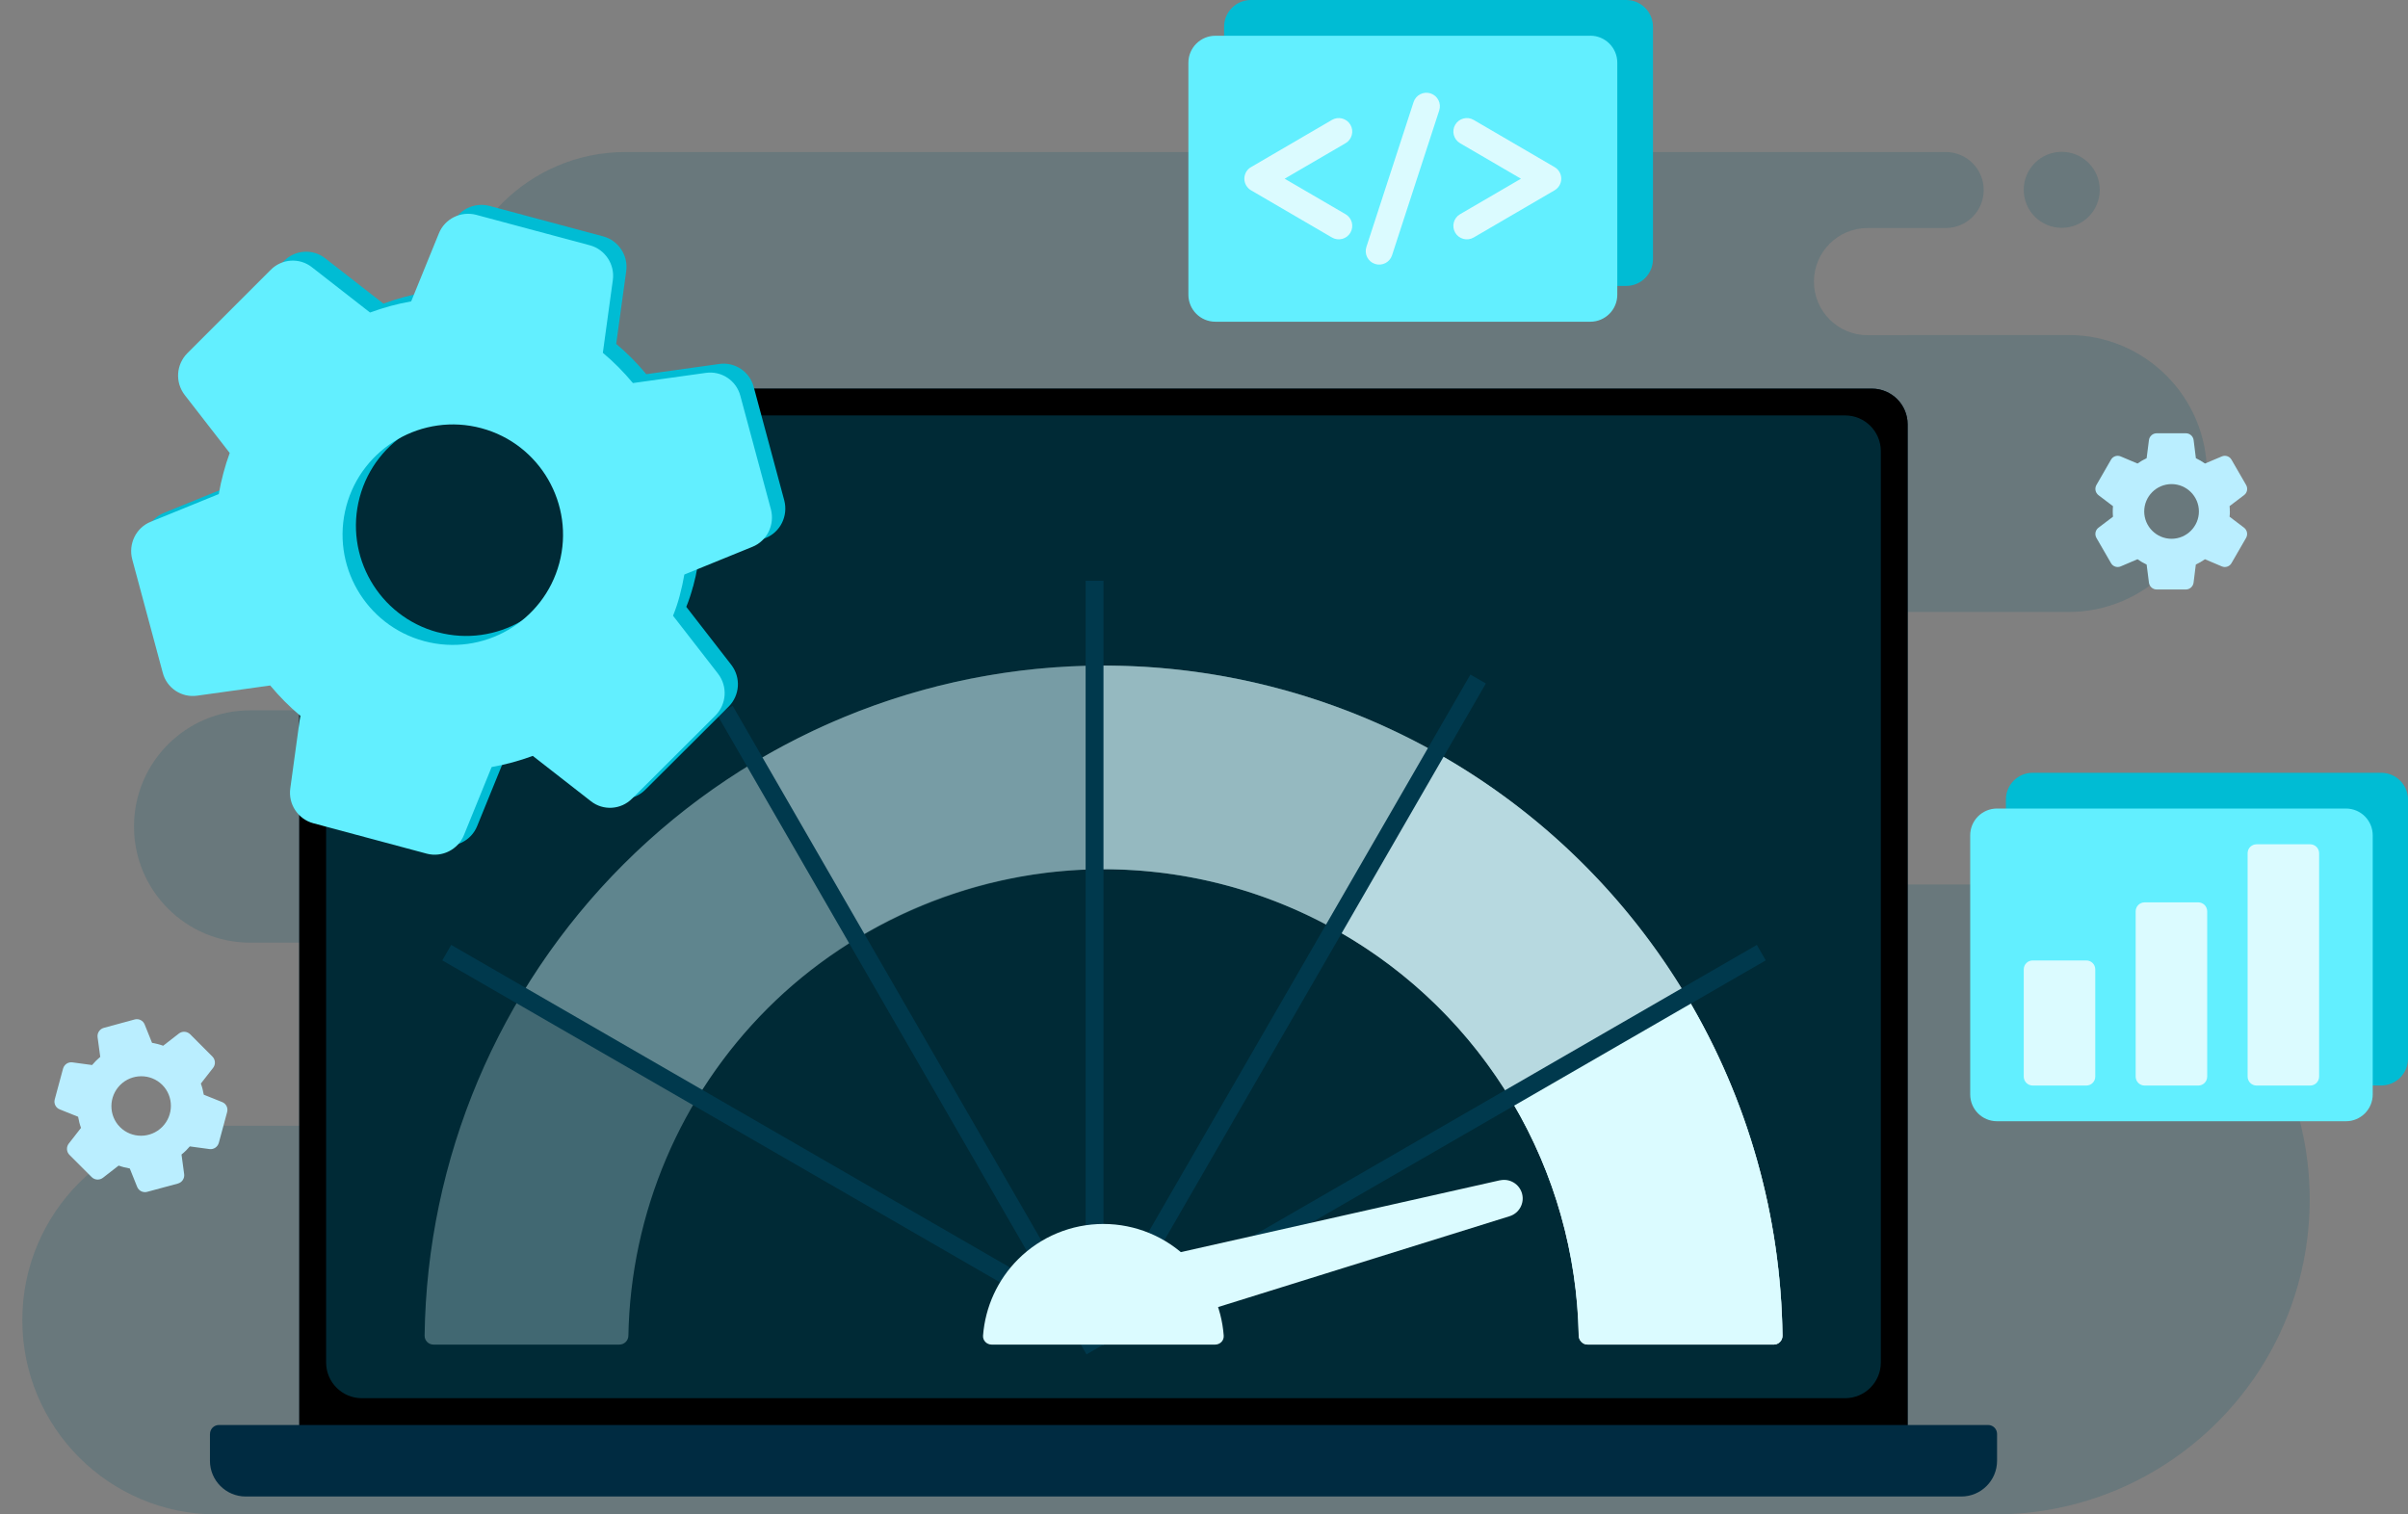 <?xml version="1.0" encoding="UTF-8"?>
<svg id="Laag_1" data-name="Laag 1" xmlns="http://www.w3.org/2000/svg" width="140.41mm" height="88.31mm" xmlns:xlink="http://www.w3.org/1999/xlink" viewBox="0 0 398 250.32">
  <rect x="0" y="0" width="398" height="250.32" fill="#808080" stroke="none"/>
  <defs>
    <clipPath id="clippath">
      <rect width="398" height="250.32" style="fill: none; stroke-width: 0px;"/>
    </clipPath>
  </defs>
  <g style="clip-path: url(#clippath);">
    <g>
      <path d="m315.26,55.38h26.62c12.64,0,22.89,10.25,22.89,22.89s-10.25,22.89-22.89,22.89h-28.06c-11.42,0-20.68,9.26-20.68,20.68,0,4.07,1.18,7.88,3.21,11.08h-41.97c.23,1.19.36,2.43.36,3.69,0,3.5-.93,6.78-2.57,9.6h77.52c28.75,0,52.06,23.31,52.06,52.06s-23.31,52.06-52.06,52.06H35.81c-17.74,0-32.12-14.38-32.12-32.12s14.38-32.12,32.12-32.12h51.28c2.98-12.41,10.4-23.1,20.49-30.27H41.35c-10.6,0-19.2-8.6-19.2-19.2s8.6-19.2,19.2-19.2h9.15c-.19-1.08-.29-2.19-.29-3.32,0-10.4,8.43-18.83,18.83-18.83h24.16c-4.63-4.19-7.54-10.25-7.54-16.98,0-.54.02-1.09.06-1.62-6.78-5.27-11.13-13.5-11.13-22.74,0-15.9,12.89-28.8,28.8-28.8h218.2c3.47,0,6.28,2.81,6.28,6.28s-2.81,6.28-6.28,6.28h-12.92c-4.89,0-8.86,3.97-8.86,8.86s3.97,8.86,8.86,8.86h6.61Z" style="fill: rgba(0, 84, 108, .18); fill-rule: evenodd; stroke-width: 0px;"/>
      <path d="m340.77,37.66c-3.47,0-6.28-2.81-6.28-6.28s2.81-6.28,6.28-6.28,6.28,2.81,6.28,6.28-2.81,6.28-6.28,6.28Z" style="fill: rgba(0, 84, 108, .18); stroke-width: 0px;"/>
      <path d="m30.72,190.21c.23-.23.44-.46.65-.71l3.25.44c.7.1,1.36-.35,1.55-1.04l1.37-5.07c.19-.69-.16-1.4-.82-1.66l-3.04-1.22c-.11-.62-.26-1.24-.48-1.84l2.02-2.59c.44-.56.39-1.36-.1-1.86l-3.69-3.7c-.51-.5-1.31-.55-1.87-.11l-2.59,2.01c-.6-.22-1.21-.37-1.84-.48l-1.22-3.04c-.26-.65-.97-1.01-1.66-.82l-5.08,1.38c-.69.19-1.13.85-1.04,1.55l.44,3.25c-.24.2-.47.41-.7.64-.23.23-.44.46-.65.71l-3.25-.44c-.7-.1-1.36.35-1.55,1.04l-1.37,5.07c-.19.69.16,1.4.82,1.66l3.04,1.22c.11.63.26,1.24.48,1.84l-2.02,2.59c-.44.56-.39,1.36.1,1.86l3.69,3.69c.5.49,1.3.54,1.86.1l2.59-2.01c.6.22,1.21.37,1.84.48l1.22,3.04c.26.65.97,1.01,1.66.82l5.07-1.37c.69-.19,1.13-.85,1.04-1.55l-.44-3.25c.26-.2.49-.41.72-.64Zm-10.88-3.9c-1.91-1.91-1.9-5.03.02-6.96,1.92-1.92,5.04-1.93,6.96-.02,1.91,1.91,1.9,5.03-.02,6.96-1.92,1.92-5.04,1.93-6.96.02Z" style="fill: #baeeff; stroke-width: 0px;"/>
      <path d="m368.55,84.54c0-.3-.01-.58-.04-.88l2.4-1.82c.52-.39.66-1.11.33-1.68l-2.41-4.17c-.32-.57-1.02-.8-1.61-.54l-2.77,1.17c-.48-.33-.98-.63-1.51-.88l-.37-2.98c-.08-.65-.63-1.14-1.28-1.14h-4.82c-.66,0-1.21.49-1.29,1.14l-.38,2.98c-.53.25-1.03.54-1.51.88l-2.77-1.17c-.59-.26-1.29-.03-1.61.54l-2.41,4.18c-.32.57-.18,1.28.34,1.68l2.4,1.82c-.03.28-.04.57-.04.86s.01.58.04.88l-2.4,1.82c-.52.39-.66,1.11-.34,1.68l2.41,4.17c.32.57,1.02.8,1.61.54l2.77-1.18c.48.34.98.63,1.51.88l.38,2.98c.08.65.63,1.14,1.28,1.14h4.82c.65,0,1.2-.49,1.28-1.14l.37-2.98c.53-.25,1.03-.54,1.51-.88l2.78,1.18c.59.26,1.29.03,1.61-.54l2.41-4.17c.32-.57.18-1.28-.33-1.68l-2.4-1.82c.04-.3.05-.58.05-.88Zm-9.63,4.52c-2.49,0-4.52-2.03-4.52-4.52s2.03-4.52,4.52-4.52,4.52,2.03,4.52,4.52-2.03,4.52-4.52,4.52Z" style="fill: #baeeff; stroke-width: 0px;"/>
      <path d="m393.57,127.74h-57.6c-2.45,0-4.43,1.98-4.43,4.43v42.83c0,2.45,1.98,4.43,4.43,4.43h57.6c2.45,0,4.43-1.98,4.43-4.43v-42.83c0-2.45-1.98-4.43-4.43-4.43Z" style="fill: #00bcd4; stroke-width: 0px;"/>
      <path d="m387.74,133.65h-57.67c-2.45,0-4.43,1.98-4.43,4.43v42.83c0,2.45,1.98,4.43,4.43,4.43h57.67c2.45,0,4.43-1.98,4.43-4.43v-42.83c0-2.45-1.98-4.43-4.43-4.43Z" style="fill: #62efff; stroke-width: 0px;"/>
      <path d="m344.83,158.76h-8.86c-.82,0-1.48.66-1.48,1.48v17.72c0,.81.66,1.48,1.48,1.48h8.86c.82,0,1.48-.66,1.48-1.48v-17.72c0-.82-.66-1.48-1.48-1.48Z" style="fill: #dbfbff; stroke-width: 0px;"/>
      <path d="m363.33,149.16h-8.86c-.82,0-1.48.66-1.48,1.48v27.32c0,.81.66,1.48,1.48,1.48h8.86c.82,0,1.48-.66,1.48-1.48v-27.32c0-.82-.66-1.48-1.48-1.48Z" style="fill: #dbfbff; stroke-width: 0px;"/>
      <path d="m381.83,139.56h-8.86c-.82,0-1.48.66-1.48,1.48v36.92c0,.81.66,1.48,1.48,1.48h8.86c.82,0,1.48-.66,1.48-1.48v-36.92c0-.82-.66-1.48-1.48-1.48Z" style="fill: #dbfbff; stroke-width: 0px;"/>
      <path d="m268.78,0h-62.03c-2.45,0-4.43,1.98-4.43,4.43v38.4c0,2.45,1.98,4.43,4.43,4.43h62.03c2.45,0,4.43-1.98,4.43-4.43V4.43c0-2.45-1.98-4.43-4.43-4.43Z" style="fill: #00bcd4; stroke-width: 0px;"/>
      <path d="m262.85,5.91h-61.97c-2.46,0-4.46,1.99-4.46,4.46v38.35c0,2.46,1.99,4.46,4.46,4.46h61.97c2.46,0,4.46-1.99,4.46-4.46V10.36c0-2.46-2-4.46-4.46-4.46Z" style="fill: #62efff; stroke-width: 0px;"/>
      <path d="m223.2,20.62c.62,1.06.26,2.43-.8,3.05l-10.07,5.87,10.07,5.87c1.06.62,1.42,1.98.8,3.05-.62,1.06-1.98,1.42-3.05.8l-13.37-7.8c-.68-.4-1.11-1.13-1.11-1.92s.42-1.53,1.11-1.92l13.37-7.8c1.06-.62,2.43-.26,3.05.8Z" style="fill: #dbfbff; fill-rule: evenodd; stroke-width: 0px;"/>
      <path d="m236.45,15.44c1.17.38,1.81,1.64,1.43,2.81l-7.8,23.95c-.38,1.17-1.64,1.81-2.81,1.43-1.17-.38-1.81-1.64-1.43-2.81l7.8-23.95c.38-1.17,1.64-1.81,2.81-1.43Z" style="fill: #dbfbff; fill-rule: evenodd; stroke-width: 0px;"/>
      <path d="m240.52,20.62c-.62,1.06-.26,2.43.8,3.05l10.07,5.87-10.07,5.87c-1.06.62-1.42,1.98-.8,3.05.62,1.06,1.98,1.42,3.05.8l13.37-7.8c.68-.4,1.11-1.13,1.11-1.92s-.42-1.53-1.11-1.92l-13.37-7.8c-1.06-.62-2.43-.26-3.05.8Z" style="fill: #dbfbff; fill-rule: evenodd; stroke-width: 0px;"/>
      <path d="m309.39,64.24H55.38c-3.26,0-5.91,2.64-5.91,5.91v165.4c0,3.26,2.65,5.91,5.91,5.91h254.01c3.26,0,5.91-2.64,5.91-5.91V70.15c0-3.26-2.64-5.91-5.91-5.91Z" style="fill: #002b41; stroke-width: 0px;"/>
      <path d="m309.39,64.24H55.38c-3.26,0-5.91,2.64-5.91,5.91v165.4c0,3.26,2.65,5.91,5.91,5.91h254.01c3.26,0,5.91-2.64,5.91-5.91V70.15c0-3.26-2.64-5.91-5.91-5.91Z" style="stroke-width: 0px;"/>
      <path d="m34.71,237.03c0-.82.66-1.48,1.48-1.48h292.41c.82,0,1.48.66,1.48,1.48v4.43c0,3.26-2.64,5.91-5.91,5.91H40.61c-3.26,0-5.91-2.64-5.91-5.91v-4.43Z" style="fill: #002b41; stroke-width: 0px;"/>
      <path d="m304.96,68.67H59.81c-3.26,0-5.91,2.64-5.91,5.91v150.63c0,3.26,2.64,5.91,5.91,5.91h245.15c3.26,0,5.91-2.64,5.91-5.91V74.58c0-3.26-2.64-5.91-5.91-5.91Z" style="fill: rgba(0, 84, 108, .5); stroke-width: 0px;"/>
      <path d="m293.15,222.26c.82,0,1.48-.66,1.47-1.48-.38-29.23-12.16-57.19-32.86-77.89-21.05-21.05-49.6-32.87-79.36-32.87s-58.32,11.82-79.36,32.87c-20.7,20.7-32.48,48.65-32.86,77.89-.01.82.65,1.48,1.47,1.48h30.72c.82,0,1.48-.66,1.49-1.48.38-20.3,8.61-39.69,23-54.08s34.72-23.01,55.55-23.01,40.82,8.28,55.56,23.01c14.38,14.39,22.62,33.78,23,54.08.02.82.68,1.48,1.49,1.48h30.72Z" style="fill: rgba(219, 251, 255, .3); stroke-width: 0px;"/>
      <path d="m293.15,222.26c.82,0,1.48-.66,1.47-1.48-.32-24.11-8.39-47.49-23.05-66.67-14.95-19.57-35.93-33.68-59.69-40.15-23.76-6.47-49-4.94-71.81,4.34-22.35,9.1-41.17,25.16-53.66,45.78-.42.7-.19,1.6.52,2.02l26.48,15.57c.7.41,1.61.18,2.03-.52,8.75-14.25,21.82-25.35,37.34-31.67,15.97-6.5,33.63-7.57,50.27-3.04,16.63,4.53,31.32,14.41,41.79,28.1,10.17,13.31,15.81,29.51,16.12,46.22.02.82.67,1.48,1.49,1.48h30.72Z" style="fill: rgba(219, 251, 255, .2); stroke-width: 0px;"/>
      <path d="m293.15,222.26c.82,0,1.48-.66,1.47-1.48-.26-19.45-5.56-38.51-15.42-55.31-10.1-17.22-24.61-31.43-42.04-41.18-17.43-9.74-37.13-14.66-57.09-14.25-19.47.4-38.49,5.86-55.19,15.83-.7.42-.92,1.33-.49,2.02l16.09,26.17c.43.69,1.34.91,2.04.5,11.6-6.84,24.77-10.58,38.25-10.86,13.97-.29,27.77,3.15,39.96,9.97,12.2,6.82,22.36,16.77,29.43,28.82,6.82,11.63,10.53,24.81,10.79,38.27.02.82.67,1.48,1.49,1.48h30.72Z" style="fill: rgba(219, 251, 255, .2); stroke-width: 0px;"/>
      <path d="m293.15,222.26c.82,0,1.48-.66,1.47-1.48-.19-14.48-3.18-28.78-8.81-42.13-5.82-13.8-14.34-26.3-25.07-36.76-10.73-10.46-23.43-18.66-37.38-24.13-13.49-5.29-27.87-7.91-42.34-7.74-.82,0-1.46.69-1.44,1.5l.78,30.71c.02.82.7,1.46,1.51,1.45,9.98-.07,19.89,1.77,29.2,5.42,9.76,3.83,18.66,9.57,26.17,16.89,7.51,7.32,13.48,16.07,17.55,25.73,3.88,9.21,5.97,19.07,6.16,29.05.02.82.67,1.48,1.49,1.48h30.72Z" style="fill: rgba(219, 251, 255, .3); stroke-width: 0px;"/>
      <path d="m293.15,222.26c.82,0,1.48-.66,1.47-1.48-.26-19.65-5.67-38.9-15.71-55.81-10.04-16.91-24.34-30.88-41.47-40.52-.71-.4-1.61-.14-2,.58l-14.71,26.96c-.39.71-.13,1.61.58,2.02,11.82,6.74,21.69,16.43,28.64,28.15,6.95,11.71,10.74,25.02,10.99,38.62.02.82.68,1.48,1.49,1.48h30.72Z" style="fill: rgba(219, 251, 255, .5); stroke-width: 0px;"/>
      <path d="m293.14,222.26c.82,0,1.48-.66,1.47-1.48-.26-19.73-5.72-39.05-15.82-56-.42-.7-1.33-.92-2.02-.49l-26.18,16.08c-.69.43-.91,1.34-.5,2.04,6.86,11.65,10.59,24.86,10.84,38.37.02.82.68,1.48,1.49,1.48h30.72Z" style="fill: #dbfbff; stroke-width: 0px;"/>
      <path d="m181.65,220.67l109.46-63.2" style="fill: none; stroke: #00394d; stroke-width: 2.95px;"/>
      <path d="m183.3,220.67l-109.46-63.2" style="fill: none; stroke: #00394d; stroke-width: 2.95px;"/>
      <path d="m181.11,221.7l63.2-109.46" style="fill: none; stroke: #00394d; stroke-width: 2.95px;"/>
      <path d="m180.86,223.14l-61.04-105.73" style="fill: none; stroke: #00394d; stroke-width: 2.95px;"/>
      <path d="m180.91,222.39v-126.39" style="fill: none; stroke: #00394d; stroke-width: 2.95px;"/>
      <path d="m200.84,222.26c.82,0,1.48-.66,1.42-1.48-.35-4.75-2.4-9.23-5.79-12.62-3.74-3.74-8.81-5.84-14.1-5.84s-10.36,2.1-14.1,5.84c-3.39,3.39-5.43,7.88-5.79,12.62-.06.81.61,1.48,1.42,1.48h36.92Z" style="fill: #dbfbff; stroke-width: 0px;"/>
      <path d="m247.92,195.11c1.61-.36,3.22.61,3.65,2.2.43,1.59-.48,3.24-2.06,3.73l-61.38,19.13c-3.08.96-6.33-.83-7.17-3.95-.83-3.11,1.09-6.3,4.23-7l62.72-14.12Z" style="fill: #dbfbff; stroke-width: 0px;"/>
      <path d="m114.56,96.96c.31-1.16.56-2.28.76-3.46l11.25-4.58c2.42-.97,3.72-3.64,3.06-6.19l-5.05-18.76c-.66-2.55-3.14-4.18-5.72-3.8l-12.04,1.68c-1.51-1.81-3.16-3.49-4.97-5l1.65-12.01c.37-2.6-1.28-5.09-3.79-5.76l-18.76-5.03c-2.57-.69-5.24.64-6.21,3.08l-4.57,11.22c-2.32.4-4.59,1.03-6.8,1.84l-9.59-7.47c-2.04-1.63-5-1.45-6.85.43l-13.77,13.77c-1.85,1.88-2.04,4.79-.44,6.89l7.45,9.6c-.4,1.08-.74,2.17-1.05,3.33-.31,1.16-.56,2.28-.77,3.46l-11.25,4.58c-2.42.97-3.72,3.64-3.06,6.19l5.05,18.76c.66,2.55,3.14,4.18,5.72,3.79l12.04-1.68c1.51,1.8,3.16,3.49,4.97,4.99l-1.66,12.01c-.37,2.59,1.28,5.08,3.79,5.76l18.76,5.03c2.51.67,5.19-.66,6.16-3.09l4.57-11.22c2.32-.4,4.59-1.03,6.8-1.84l9.59,7.47c2.04,1.63,5,1.45,6.85-.43l13.76-13.72c1.85-1.88,2.04-4.79.44-6.89l-7.45-9.6c.46-1.12.81-2.21,1.12-3.37Zm-42.23,7.55c-9.7-2.6-15.48-12.61-12.88-22.32,2.6-9.7,12.61-15.48,22.31-12.88,9.71,2.6,15.48,12.61,12.88,22.31-2.6,9.71-12.61,15.48-22.31,12.88Z" style="fill: #00bcd4; stroke-width: 0px;"/>
      <path d="m112.35,98.43c.31-1.16.56-2.28.76-3.46l11.25-4.58c2.42-.97,3.72-3.64,3.06-6.19l-5.05-18.76c-.66-2.55-3.14-4.18-5.72-3.8l-12.04,1.68c-1.51-1.81-3.16-3.49-4.97-5l1.65-12.01c.37-2.6-1.28-5.09-3.79-5.76l-18.76-5.03c-2.56-.69-5.24.64-6.21,3.08l-4.57,11.22c-2.32.4-4.59,1.03-6.8,1.84l-9.58-7.47c-2.04-1.63-5-1.45-6.85.43l-13.77,13.77c-1.85,1.88-2.04,4.79-.44,6.89l7.45,9.6c-.4,1.08-.74,2.17-1.05,3.33-.31,1.16-.56,2.28-.76,3.46l-11.25,4.58c-2.42.97-3.72,3.64-3.06,6.19l5.05,18.76c.66,2.55,3.14,4.18,5.72,3.79l12.04-1.68c1.51,1.81,3.16,3.49,4.97,5l-1.65,12.01c-.37,2.6,1.28,5.08,3.79,5.76l18.76,5.03c2.51.67,5.19-.66,6.16-3.09l4.57-11.23c2.32-.4,4.59-1.03,6.8-1.84l9.58,7.47c2.04,1.63,5,1.45,6.85-.43l13.76-13.72c1.85-1.88,2.04-4.79.44-6.89l-7.45-9.6c.46-1.12.81-2.21,1.12-3.37Zm-42.23,7.55c-9.71-2.6-15.48-12.61-12.88-22.32,2.6-9.7,12.61-15.48,22.32-12.88,9.7,2.6,15.48,12.61,12.88,22.32-2.6,9.71-12.61,15.48-22.32,12.88Z" style="fill: #62efff; stroke-width: 0px;"/>
    </g>
  </g>
</svg>